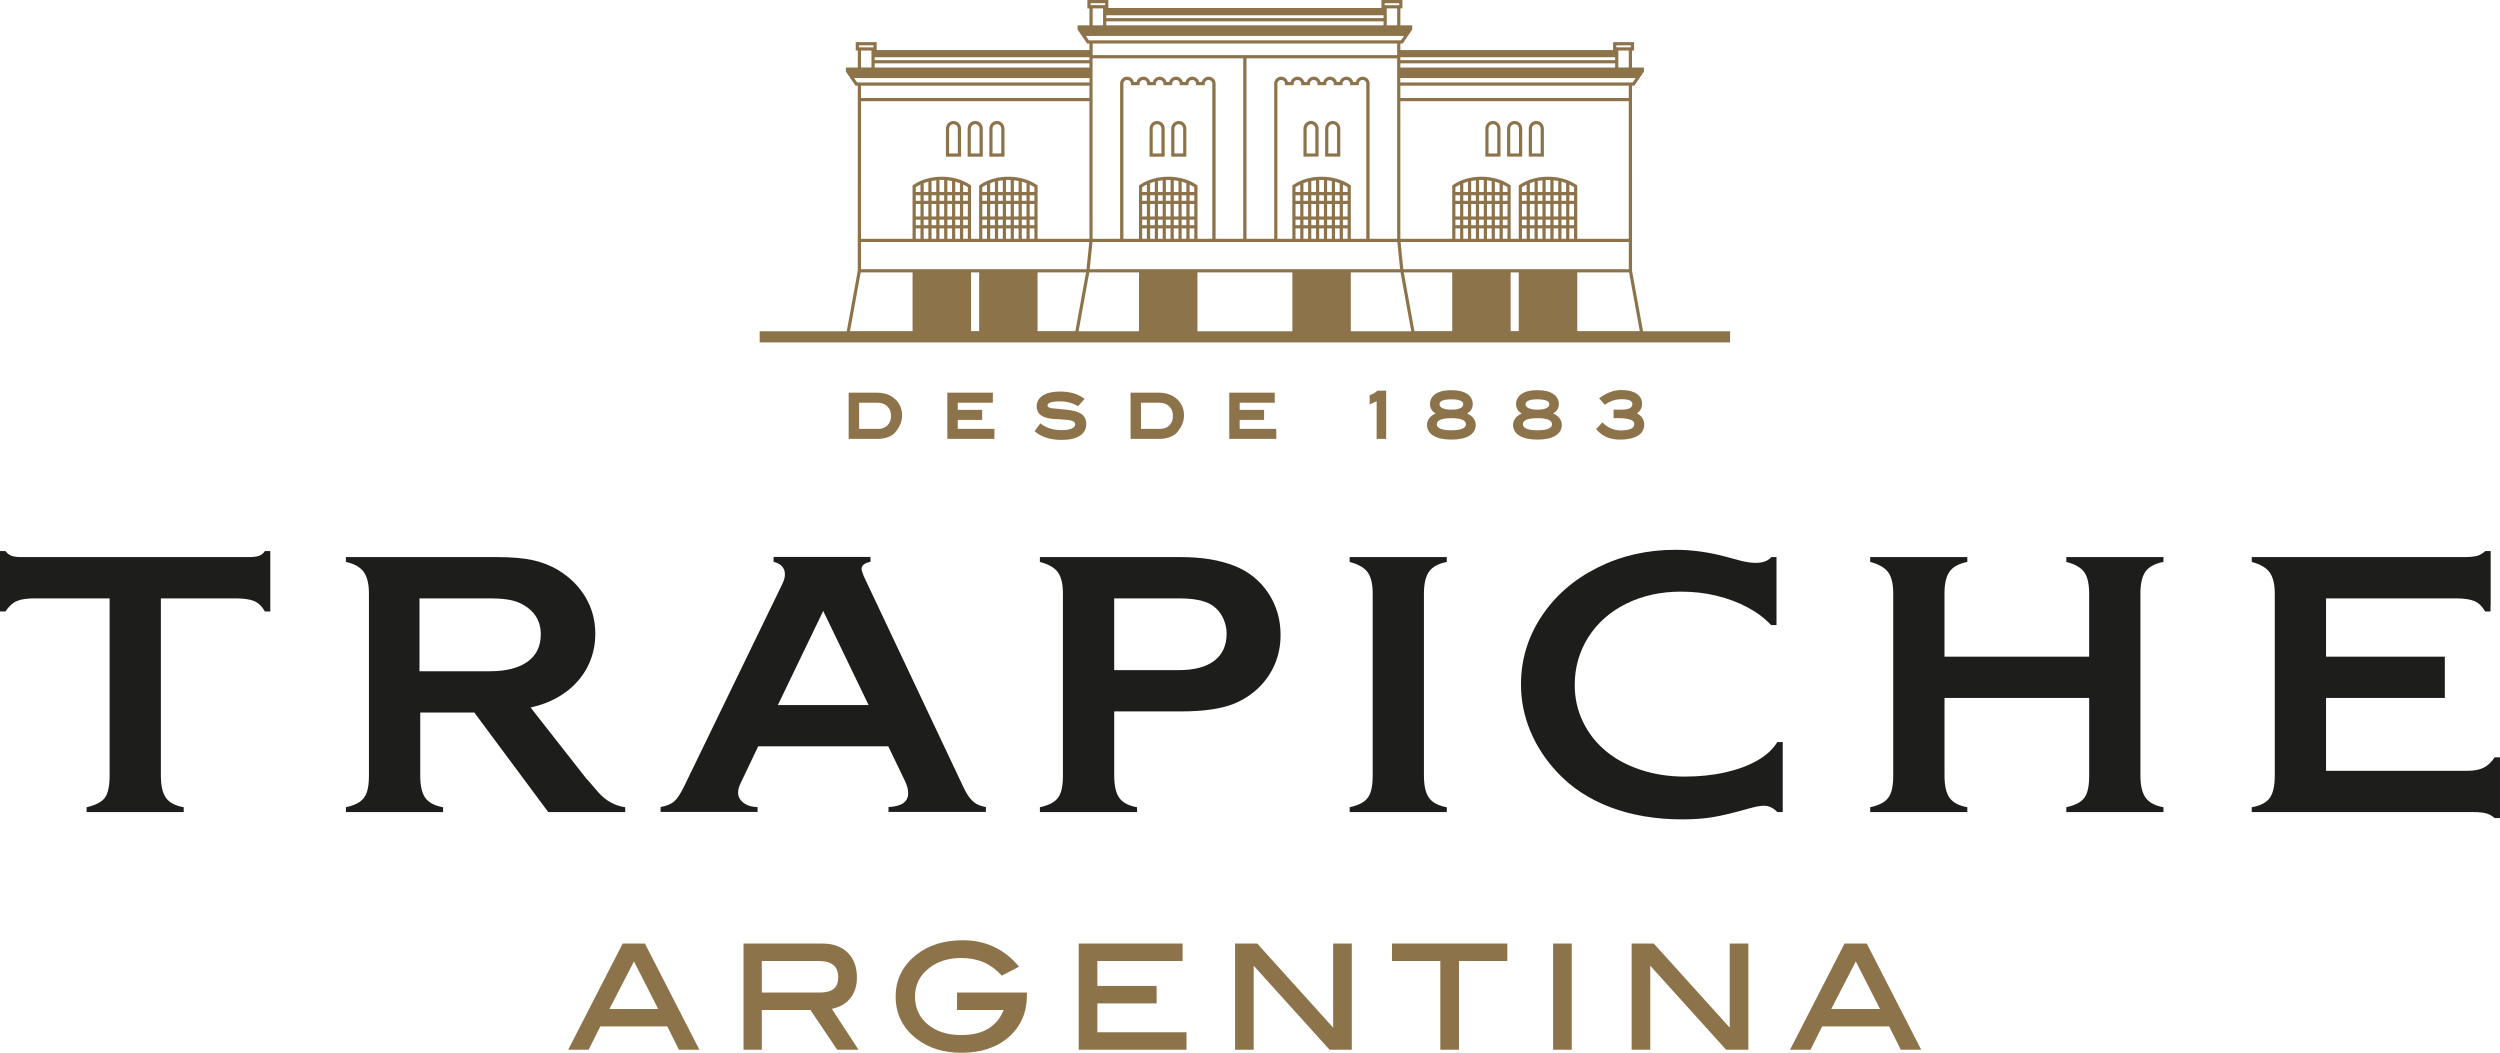 <?xml version="1.0" encoding="utf-8"?>
<!-- Generator: Adobe Illustrator 16.0.0, SVG Export Plug-In . SVG Version: 6.00 Build 0)  -->
<!DOCTYPE svg PUBLIC "-//W3C//DTD SVG 1.1//EN" "http://www.w3.org/Graphics/SVG/1.1/DTD/svg11.dtd">
<svg version="1.1" id="Layer_1" xmlns="http://www.w3.org/2000/svg" xmlns:xlink="http://www.w3.org/1999/xlink" x="0px" y="0px"
	 width="127.56px" height="53.716px" viewBox="0 0 127.56 53.716" enable-background="new 0 0 127.56 53.716" xml:space="preserve">
<path fill="#8D734A" d="M32.906,48.144h-1.135l-2.78,5.418h1.044l0.595-1.191h3.417l0.596,1.191h1.045l-0.037-0.07L32.906,48.144z
	 M31.096,51.482l1.252-2.426l1.236,2.426H31.096z M42.443,51.475c0.375-0.076,0.677-0.238,0.898-0.487
	c0.257-0.284,0.383-0.66,0.383-1.12c0-0.523-0.154-0.946-0.469-1.257c-0.312-0.312-0.744-0.467-1.282-0.467h-4.035v5.418h0.933
	v-2.029h2.479l1.367,2.029h1.09l-0.049-0.074L42.443,51.475z M38.871,50.644v-1.61h2.899c0.687,0.008,0.994,0.269,1,0.834
	c-0.006,0.526-0.288,0.768-0.923,0.776H38.871z M48.831,51.534h2.38c-0.347,0.854-1.053,1.276-2.154,1.278
	c-0.72,0-1.291-0.184-1.724-0.548c-0.431-0.364-0.645-0.832-0.645-1.418c0-0.609,0.248-1.096,0.751-1.476
	c0.433-0.326,0.969-0.49,1.617-0.49c0.83,0,1.503,0.29,2.032,0.874l0.024,0.027l0.885-0.457l-0.039-0.045
	c-0.734-0.867-1.683-1.304-2.831-1.304c-0.948,0-1.738,0.244-2.36,0.731c-0.709,0.555-1.067,1.274-1.067,2.14
	c0,0.88,0.353,1.601,1.053,2.147c0.617,0.483,1.389,0.723,2.304,0.723c1.002,0,1.813-0.269,2.424-0.811
	c0.611-0.541,0.919-1.256,0.918-2.133v-0.128h-3.567V51.534z M55.991,51.196h3.024v-0.89h-3.024v-1.272h4.35v-0.89H55.04v5.418h5.5
	v-0.89h-4.549V51.196z M68.023,52.434l-3.873-4.29h-1.132v5.418h0.95v-4.287l3.872,4.287h1.135v-5.418h-0.952V52.434z
	 M71.024,49.034h2.467v4.528h0.952v-4.528h2.466v-0.89h-5.885V49.034z M79.245,53.562h0.952v-5.418h-0.952V53.562z M88.257,52.433
	l-3.873-4.289h-1.132v5.418h0.951v-4.287l3.871,4.287h1.134v-5.418h-0.951V52.433z M97.993,53.492l-2.743-5.348h-1.135l-2.78,5.418
	h1.044l0.595-1.191h3.418l0.594,1.191h1.045L97.993,53.492z M93.438,51.482l1.252-2.426l1.236,2.426H93.438z"/>
<path fill="#8D734A" d="M44.734,20.036h-1.432v2.358h1.5c0.178,0,0.35-0.031,0.516-0.095c0.149-0.058,0.265-0.128,0.34-0.217
	c0.244-0.276,0.371-0.573,0.37-0.883c0.001-0.336-0.12-0.622-0.357-0.837C45.433,20.144,45.117,20.036,44.734,20.036 M45.287,21.699
	c-0.12,0.122-0.268,0.183-0.456,0.183h-0.996v-1.334h0.93c0.22,0.001,0.386,0.063,0.512,0.186c0.126,0.124,0.188,0.284,0.188,0.494
	C45.464,21.423,45.405,21.576,45.287,21.699 M48.869,21.425h1.245v-0.511h-1.245v-0.366h1.79v-0.512h-2.322v2.358h2.402v-0.512
	h-1.87V21.425z M55.154,21.105c-0.163-0.104-0.416-0.168-0.769-0.205c-0.242-0.025-0.482-0.048-0.725-0.069
	c-0.166-0.033-0.212-0.084-0.212-0.145c0.002-0.058,0.031-0.101,0.138-0.145c0.106-0.04,0.278-0.062,0.51-0.062
	c0.315,0,0.604,0.074,0.871,0.222l0.041,0.023l0.032-0.035l0.299-0.333l-0.052-0.039c-0.311-0.227-0.711-0.339-1.198-0.339
	c-0.365,0-0.655,0.063-0.868,0.197c-0.212,0.132-0.327,0.325-0.326,0.558c-0.001,0.19,0.07,0.349,0.21,0.452
	c0.14,0.102,0.342,0.162,0.609,0.19c0.07,0.007,0.249,0.018,0.545,0.033c0.187,0.009,0.322,0.027,0.403,0.051
	c0.149,0.05,0.197,0.108,0.199,0.195c-0.001,0.079-0.043,0.142-0.163,0.204c-0.119,0.058-0.296,0.09-0.53,0.09
	c-0.415,0-0.76-0.105-1.041-0.313L53.08,21.6l-0.292,0.403l0.044,0.036c0.339,0.272,0.79,0.407,1.344,0.407
	c0.394-0.001,0.699-0.067,0.917-0.207c0.218-0.139,0.334-0.35,0.332-0.607C55.427,21.404,55.333,21.219,55.154,21.105
	 M59.118,20.036h-1.432v2.358h1.5c0.178,0,0.35-0.031,0.515-0.095c0.15-0.058,0.265-0.128,0.341-0.217
	c0.244-0.276,0.37-0.573,0.37-0.883c0-0.336-0.12-0.622-0.357-0.837C59.817,20.144,59.501,20.036,59.118,20.036 M59.67,21.699
	c-0.119,0.122-0.266,0.183-0.455,0.183h-0.997v-1.334h0.931c0.22,0.001,0.385,0.063,0.511,0.186
	c0.126,0.124,0.188,0.284,0.189,0.494C59.848,21.423,59.789,21.576,59.67,21.699 M63.253,21.425h1.246v-0.511h-1.246v-0.366h1.79
	v-0.512h-2.322v2.358h2.401v-0.512h-1.869V21.425z M70.26,19.949c-0.097,0.091-0.208,0.157-0.334,0.2l-0.04,0.014v0.471l0.356-0.162
	v1.922h0.485v-2.461h-0.449L70.26,19.949z M74.854,21.098c0.189-0.104,0.293-0.27,0.291-0.479c0.001-0.221-0.104-0.405-0.298-0.528
	c-0.195-0.126-0.461-0.184-0.797-0.184c-0.334,0-0.598,0.058-0.791,0.184c-0.192,0.123-0.297,0.307-0.295,0.528
	c-0.002,0.209,0.103,0.375,0.29,0.479c-0.116,0.05-0.213,0.114-0.287,0.195c-0.103,0.109-0.157,0.242-0.156,0.386
	c-0.002,0.235,0.117,0.429,0.336,0.558c0.221,0.131,0.523,0.192,0.909,0.193c0.387-0.001,0.688-0.062,0.907-0.193
	c0.218-0.129,0.337-0.323,0.335-0.558c0.001-0.144-0.054-0.276-0.156-0.386C75.067,21.212,74.971,21.148,74.854,21.098
	 M74.056,20.375c0.442,0.002,0.603,0.103,0.604,0.249c-0.002,0.083-0.038,0.141-0.14,0.196c-0.099,0.053-0.255,0.083-0.464,0.083
	s-0.364-0.03-0.466-0.083c-0.102-0.055-0.138-0.113-0.14-0.196C73.451,20.478,73.612,20.377,74.056,20.375 M74.056,21.955
	c-0.536-0.002-0.743-0.123-0.744-0.308c0.001-0.187,0.208-0.309,0.744-0.311c0.534,0.002,0.74,0.124,0.741,0.311
	C74.796,21.832,74.59,21.953,74.056,21.955 M79.247,21.098c0.188-0.104,0.293-0.27,0.291-0.479c0.001-0.221-0.104-0.405-0.299-0.528
	c-0.195-0.126-0.461-0.184-0.796-0.184c-0.334,0-0.6,0.058-0.792,0.184c-0.192,0.123-0.297,0.307-0.296,0.528
	c-0.002,0.209,0.104,0.375,0.291,0.479c-0.115,0.05-0.213,0.114-0.286,0.195c-0.104,0.109-0.157,0.242-0.157,0.386
	c-0.001,0.235,0.118,0.429,0.337,0.558c0.22,0.131,0.521,0.192,0.909,0.193c0.386-0.001,0.688-0.062,0.906-0.193
	c0.219-0.129,0.338-0.323,0.336-0.558c0.001-0.144-0.055-0.276-0.157-0.386C79.46,21.212,79.363,21.148,79.247,21.098
	 M78.449,20.375c0.441,0.002,0.602,0.103,0.602,0.249c-0.001,0.083-0.038,0.141-0.138,0.196c-0.101,0.053-0.255,0.083-0.464,0.083
	s-0.366-0.03-0.467-0.083c-0.102-0.055-0.139-0.113-0.141-0.196C77.843,20.478,78.004,20.377,78.449,20.375 M78.449,21.955
	c-0.537-0.002-0.744-0.123-0.744-0.308c0-0.187,0.207-0.309,0.744-0.311c0.534,0.002,0.738,0.124,0.739,0.311
	C79.188,21.832,78.983,21.953,78.449,21.955 M83.521,21.092c0.173-0.116,0.267-0.287,0.265-0.494
	c0.002-0.213-0.101-0.392-0.287-0.515c-0.188-0.124-0.442-0.183-0.759-0.183c-0.379,0-0.746,0.13-1.094,0.386l-0.052,0.038
	l0.289,0.329l0.044-0.029c0.251-0.171,0.521-0.255,0.817-0.256c0.402,0.004,0.545,0.098,0.546,0.247
	c-0.001,0.182-0.15,0.283-0.563,0.288h-0.396v0.433h0.232c0.291-0.001,0.507,0.029,0.641,0.083c0.136,0.057,0.182,0.12,0.184,0.208
	c-0.001,0.21-0.189,0.33-0.686,0.335c-0.345-0.001-0.641-0.121-0.896-0.369l-0.043-0.042l-0.325,0.342l0.037,0.041
	c0.156,0.174,0.333,0.302,0.527,0.381c0.186,0.077,0.407,0.115,0.66,0.115c0.383-0.001,0.684-0.064,0.905-0.197
	c0.214-0.127,0.329-0.321,0.328-0.556C83.898,21.414,83.765,21.211,83.521,21.092"/>
<path fill="#1D1D1B" d="M5.593,30.531H1.79c-0.41,0-0.719,0.044-0.927,0.135c-0.209,0.088-0.404,0.265-0.588,0.532H0v-3.079h0.275
	c0.105,0.128,0.217,0.211,0.334,0.249c0.115,0.037,0.286,0.057,0.514,0.057h11.578c0.232,0,0.408-0.023,0.523-0.067
	c0.117-0.044,0.213-0.124,0.292-0.239h0.275v3.079h-0.275c-0.148-0.26-0.331-0.436-0.546-0.529
	c-0.215-0.091-0.539-0.138-0.969-0.138H8.209v9.046c0,0.516,0.087,0.893,0.26,1.134c0.173,0.243,0.476,0.401,0.905,0.478v0.247
	H4.418v-0.247c0.466-0.108,0.778-0.272,0.937-0.491c0.158-0.22,0.238-0.593,0.238-1.121V30.531z"/>
<path fill="#1D1D1B" d="M17.65,28.425h7.704c0.727,0,1.331,0.051,1.812,0.152c0.48,0.103,0.922,0.274,1.323,0.516
	c0.601,0.367,1.065,0.832,1.394,1.391c0.327,0.559,0.492,1.175,0.492,1.85c0,0.615-0.134,1.183-0.402,1.7
	c-0.27,0.519-0.651,0.956-1.149,1.311c-0.497,0.357-1.082,0.607-1.753,0.753l2.849,3.633c0.022,0.018,0.047,0.043,0.074,0.075
	c0.029,0.032,0.067,0.076,0.117,0.134l0.424,0.495c0.381,0.426,0.836,0.677,1.366,0.754v0.247h-3.926l-3.774-5.08h-2.758v3.221
	c0,0.516,0.086,0.893,0.259,1.134c0.173,0.243,0.476,0.401,0.906,0.478v0.247H17.65v-0.247c0.31-0.069,0.549-0.163,0.714-0.281
	c0.166-0.118,0.285-0.281,0.356-0.491c0.07-0.211,0.105-0.49,0.105-0.84v-9.293c0-0.49-0.09-0.857-0.271-1.107
	c-0.18-0.247-0.481-0.415-0.905-0.504V28.425z M21.404,30.531v3.718h3.604c0.82,0,1.456-0.163,1.907-0.486
	c0.452-0.324,0.678-0.788,0.678-1.392c0-0.737-0.363-1.274-1.09-1.611c-0.332-0.152-0.826-0.229-1.483-0.229H21.404z"/>
<path fill="#1D1D1B" d="M53.06,28.425h7.206c1.061,0,1.966,0.15,2.723,0.448c0.728,0.292,1.302,0.753,1.721,1.382
	c0.42,0.63,0.63,1.344,0.63,2.145c0,0.528-0.097,1.021-0.29,1.482c-0.195,0.46-0.474,0.866-0.837,1.216
	c-0.363,0.349-0.789,0.622-1.276,0.819c-0.643,0.255-1.539,0.382-2.69,0.382h-3.395v3.278c0,0.516,0.087,0.893,0.259,1.134
	c0.175,0.243,0.477,0.401,0.907,0.478v0.247H53.06v-0.247c0.311-0.069,0.549-0.163,0.715-0.281s0.284-0.281,0.355-0.491
	c0.07-0.211,0.104-0.49,0.104-0.84v-9.293c0-0.49-0.086-0.852-0.258-1.087c-0.174-0.236-0.478-0.409-0.917-0.524V28.425z
	 M56.851,30.531v3.661h3.299c0.79,0,1.395-0.16,1.812-0.481c0.417-0.321,0.625-0.783,0.625-1.387c0-0.242-0.048-0.477-0.144-0.706
	s-0.226-0.42-0.392-0.576c-0.165-0.156-0.368-0.272-0.61-0.349c-0.315-0.107-0.751-0.162-1.301-0.162H56.851z"/>
<path fill="#1D1D1B" d="M68.866,41.436v-0.247c0.311-0.069,0.548-0.163,0.714-0.281s0.285-0.281,0.354-0.491
	c0.071-0.211,0.106-0.49,0.106-0.84v-9.293c0-0.49-0.086-0.852-0.258-1.087c-0.175-0.236-0.479-0.409-0.917-0.524v-0.248h4.956
	v0.248c-0.423,0.082-0.723,0.244-0.898,0.485c-0.179,0.242-0.268,0.618-0.268,1.126v9.293c0,0.516,0.088,0.893,0.262,1.134
	c0.172,0.242,0.475,0.401,0.904,0.478v0.247H68.866z"/>
<path fill="#1D1D1B" d="M90.644,28.425v3.469h-0.276c-0.323-0.349-0.727-0.651-1.201-0.904c-0.477-0.255-1.002-0.452-1.579-0.592
	c-0.575-0.14-1.181-0.21-1.815-0.21c-1.032,0-1.96,0.204-2.787,0.61c-0.826,0.407-1.472,0.977-1.938,1.706
	c-0.465,0.731-0.699,1.549-0.699,2.451c0,0.66,0.137,1.28,0.413,1.858c0.276,0.578,0.661,1.075,1.155,1.492
	c0.493,0.416,1.091,0.74,1.789,0.972c0.698,0.231,1.447,0.348,2.246,0.348c0.747,0,1.44-0.071,2.075-0.215
	c0.634-0.142,1.182-0.344,1.638-0.605c0.455-0.26,0.795-0.575,1.021-0.943h0.276v3.574h-0.276c-0.205-0.215-0.434-0.324-0.687-0.324
	c-0.163,0-0.397,0.041-0.699,0.124c-0.807,0.229-1.438,0.382-1.896,0.457c-0.46,0.077-0.981,0.115-1.568,0.115
	c-1.356,0-2.578-0.207-3.67-0.62s-2-1.014-2.728-1.801c-0.6-0.648-1.056-1.352-1.366-2.111c-0.31-0.76-0.466-1.543-0.466-2.351
	c0-1.257,0.349-2.414,1.044-3.47c0.694-1.052,1.648-1.886,2.86-2.492c1.21-0.607,2.536-0.91,3.977-0.91
	c0.854,0,1.736,0.123,2.647,0.372l0.519,0.142c0.361,0.102,0.667,0.153,0.922,0.153c0.366,0,0.636-0.098,0.806-0.295H90.644z"/>
<path fill="#1D1D1B" d="M99.216,33.505h7.381v-3.222c0-0.489-0.084-0.851-0.249-1.087c-0.166-0.235-0.472-0.409-0.916-0.524v-0.248
	h4.956v0.248c-0.431,0.083-0.734,0.245-0.91,0.485c-0.177,0.243-0.265,0.618-0.265,1.126v9.293c0,0.503,0.088,0.878,0.265,1.126
	c0.176,0.247,0.479,0.41,0.91,0.486v0.247h-4.956v-0.247c0.311-0.069,0.549-0.163,0.716-0.281c0.166-0.118,0.281-0.281,0.349-0.491
	s0.101-0.489,0.101-0.84v-3.964h-7.381v3.964c0,0.516,0.087,0.893,0.259,1.134c0.174,0.243,0.476,0.402,0.905,0.478v0.247h-4.955
	v-0.247c0.311-0.069,0.548-0.163,0.714-0.281c0.166-0.118,0.285-0.281,0.355-0.491c0.071-0.21,0.105-0.489,0.105-0.84v-9.293
	c0-0.489-0.086-0.851-0.259-1.087c-0.175-0.235-0.478-0.409-0.916-0.524v-0.248h4.955v0.248c-0.422,0.083-0.723,0.245-0.899,0.485
	c-0.177,0.243-0.265,0.618-0.265,1.126V33.505z"/>
<path fill="#1D1D1B" d="M127.284,38.643c-0.161,0.248-0.35,0.425-0.562,0.53c-0.211,0.104-0.482,0.156-0.814,0.156h-7.224v-3.716
	h6.061v-2.107h-6.061v-2.975h6.604c0.431,0,0.755,0.048,0.969,0.139c0.215,0.092,0.397,0.269,0.545,0.528h0.275v-0.295h0.007v-2.784
	h-0.282c-0.002,0.006-0.007,0.009-0.01,0.014c-0.116,0.105-0.245,0.182-0.386,0.225c-0.149,0.044-0.382,0.067-0.7,0.067h-10.813
	v0.248c0.431,0.115,0.734,0.291,0.91,0.528c0.176,0.239,0.265,0.6,0.265,1.083v9.293c0,0.522-0.086,0.901-0.259,1.14
	c-0.174,0.238-0.479,0.395-0.916,0.472v0.247h11.29c0.283,0,0.503,0.021,0.662,0.063c0.159,0.04,0.306,0.122,0.439,0.242h0.275
	v-3.098H127.284z"/>
<path fill="#1D1D1B" d="M39.469,28.418h4.947v0.247c-0.303,0.065-0.455,0.182-0.455,0.354c0,0.076,0.038,0.206,0.116,0.391
	l5.011,10.606c0.127,0.28,0.245,0.494,0.354,0.643c0.109,0.15,0.227,0.264,0.354,0.344c0.128,0.079,0.297,0.138,0.509,0.176v0.248
	h-4.97v-0.248c0.67-0.032,1.004-0.267,1.004-0.706c0-0.183-0.052-0.387-0.157-0.609l-0.857-1.782h-6.639l-0.877,1.839
	c-0.1,0.197-0.148,0.369-0.148,0.515c0,0.215,0.095,0.393,0.285,0.533c0.19,0.14,0.427,0.21,0.708,0.21v0.248h-4.947v-0.248
	c0.311-0.057,0.542-0.154,0.697-0.29c0.156-0.137,0.328-0.402,0.518-0.796l4.99-10.284c0.091-0.184,0.138-0.348,0.138-0.495
	c0-0.336-0.193-0.553-0.58-0.649V28.418z M44.32,35.976l-2.316-4.804l-2.314,4.804H44.32z"/>
<path fill="#8D734A" d="M83.836,16.902l-0.563-3.088l-0.001-9.442h0.117l0.49-0.715l0.002-0.002v-0.21h-0.609V2.578h0.106V2.15
	h-1.071v0.403H71.452V2.222h0.118l0.488-0.715V1.294h-0.606V0.428h0.105V0h-1.07v0.409H56.552V0h-1.07v0.428h0.106v0.866h-0.606
	v0.213l0.488,0.715h0.118v0.331H44.733V2.15h-1.07v0.428h0.105v0.867H43.16v0.21l0.487,0.713l0.003,0.004h0.118l-0.002,9.442
	l-0.562,3.088h-4.442v0.568h49.514v-0.568H83.836z M59.487,9.963h0.239v0.284h-0.239V9.963z M83.457,3.983l-0.153,0.225H71.447
	V3.983H83.457z M59.487,11.208h0.239v0.283h-0.239V11.208z M59.487,11.655h0.239v0.528h-0.239V11.655z M59.487,10.41h0.239v0.634
	h-0.239V10.41z M59.728,9.798h-0.24V9.189c0.017-0.002,0.031-0.003,0.046-0.005c0.024-0.002,0.049-0.004,0.074-0.004
	c0.026,0,0.052,0.003,0.077,0.005c0.014,0.001,0.029,0.002,0.043,0.004V9.798z M59.925,7.829h0.444V6.564
	c0-0.126-0.1-0.227-0.221-0.227c-0.124,0-0.224,0.101-0.224,0.227V7.829z M61.101,12.184V9.462l-0.036-0.024
	c-0.389-0.272-0.906-0.422-1.456-0.422c-0.551,0-1.066,0.15-1.457,0.422l-0.035,0.024v2.722H57.32V4.265
	c0-0.104,0.085-0.188,0.19-0.188c0.106,0,0.193,0.084,0.193,0.188v0.083h0.444V4.265c0-0.104,0.087-0.188,0.193-0.188
	c0.104,0,0.19,0.084,0.19,0.188v0.083h0.45V4.265c0-0.104,0.086-0.188,0.191-0.188s0.191,0.084,0.191,0.188v0.083h0.447V4.265
	c0-0.102,0.089-0.188,0.193-0.188c0.105,0,0.192,0.084,0.192,0.188v0.083h0.447V4.265c0-0.104,0.086-0.188,0.192-0.188
	c0.105,0,0.192,0.084,0.192,0.188v0.083h0.447V4.265c0-0.104,0.086-0.188,0.191-0.188s0.192,0.084,0.192,0.188v7.919H61.101z
	 M59.426,7.993h-0.771V6.564c0-0.216,0.173-0.391,0.387-0.391c0.212,0,0.385,0.175,0.385,0.391V7.993z M60.532,7.993h-0.771V6.564
	c0-0.216,0.173-0.391,0.387-0.391c0.212,0,0.384,0.175,0.384,0.391V7.993z M58.817,7.829h0.444V6.564
	c0-0.126-0.101-0.227-0.221-0.227c-0.123,0-0.224,0.101-0.224,0.227V7.829z M72.006,16.902h-3.082v-3.004h2.536L72.006,16.902z
	 M80.074,9.798V9.416c0.097,0.046,0.172,0.088,0.24,0.132v0.25H80.074z M80.074,11.208h0.239v0.283h-0.239V11.208z M80.074,10.41
	h0.239v0.634h-0.239V10.41z M59.892,9.798V9.199c0.076,0.008,0.154,0.02,0.239,0.037v0.562H59.892z M71.602,13.734l-0.14-1.387
	h11.646v1.387H71.602z M83.107,4.999H71.452V4.372h11.655V4.999z M80.074,9.963h0.239v0.284h-0.239V9.963z M59.086,9.798V9.235
	c0.086-0.016,0.164-0.028,0.238-0.036v0.599H59.086z M62.025,12.184V4.265c0-0.195-0.16-0.353-0.356-0.353
	c-0.163,0-0.309,0.114-0.346,0.272h-0.139c-0.038-0.158-0.183-0.272-0.347-0.272s-0.31,0.114-0.347,0.272h-0.14
	c-0.037-0.158-0.182-0.272-0.346-0.272s-0.31,0.114-0.347,0.272h-0.14c-0.038-0.158-0.182-0.272-0.346-0.272
	s-0.308,0.114-0.346,0.272h-0.141c-0.039-0.158-0.182-0.272-0.346-0.272s-0.31,0.114-0.347,0.272h-0.137
	c-0.039-0.158-0.183-0.272-0.348-0.272c-0.195,0-0.354,0.158-0.354,0.353v7.919h-1.404V2.978h7.686v9.206H62.025z M58.683,11.208
	h0.24v0.283h-0.24V11.208z M59.086,9.963h0.238v0.284h-0.238V9.963z M59.086,11.655h0.238v0.528h-0.238V11.655z M58.683,10.41h0.24
	v0.634h-0.24V10.41z M59.086,10.41h0.238v0.634h-0.238V10.41z M59.086,11.208h0.238v0.283h-0.238V11.208z M58.683,11.655h0.24v0.528
	h-0.24V11.655z M58.683,9.963h0.24v0.284h-0.24V9.963z M58.279,9.963h0.239v0.284h-0.239V9.963z M58.279,9.798v-0.25
	c0.067-0.045,0.144-0.086,0.239-0.133v0.383H58.279z M58.279,10.41h0.239v0.634h-0.239V10.41z M58.279,11.208h0.239v0.283h-0.239
	V11.208z M58.683,9.798V9.349c0.07-0.027,0.152-0.057,0.24-0.08v0.529H58.683z M58.279,11.655h0.239v0.528h-0.239V11.655z
	 M80.074,11.655h0.239v0.528h-0.239V11.655z M77.657,10.41h0.24v0.634h-0.24V10.41z M77.657,11.208h0.24v0.283h-0.24V11.208z
	 M77.657,9.963h0.24v0.284h-0.24V9.963z M77.657,11.655h0.24v0.528h-0.24V11.655z M78.061,10.41h0.238v0.634h-0.238V10.41z
	 M78.061,9.798V9.349c0.074-0.028,0.152-0.057,0.238-0.08v0.529H78.061z M77.657,9.798v-0.25c0.067-0.045,0.144-0.086,0.239-0.133
	v0.383H77.657z M78.061,9.963h0.238v0.284h-0.238V9.963z M76.678,9.798V9.416c0.096,0.046,0.173,0.088,0.239,0.132v0.25H76.678z
	 M78.061,11.208h0.238v0.283h-0.238V11.208z M76.275,11.655h0.238v0.528h-0.238V11.655z M76.275,11.208h0.238v0.283h-0.238V11.208z
	 M76.678,10.41h0.24v0.634h-0.24V10.41z M76.678,11.208h0.24v0.283h-0.24V11.208z M76.678,9.963h0.24v0.284h-0.24V9.963z
	 M76.678,11.655h0.24v0.528h-0.24V11.655z M79.27,9.963h0.239v0.284H79.27V9.963z M79.673,9.798V9.269
	c0.086,0.023,0.168,0.054,0.237,0.081v0.448H79.673z M79.27,11.655h0.239v0.528H79.27V11.655z M78.061,11.655h0.238v0.528h-0.238
	V11.655z M79.673,11.208h0.238v0.283h-0.238V11.208z M79.27,10.41h0.239v0.634H79.27V10.41z M79.673,9.963h0.238v0.284h-0.238V9.963
	z M79.673,10.41h0.238v0.634h-0.238V10.41z M79.27,11.208h0.239v0.283H79.27V11.208z M78.464,9.963h0.238v0.284h-0.238V9.963z
	 M78.464,9.798V9.235c0.086-0.016,0.164-0.028,0.238-0.036v0.599H78.464z M78.464,10.41h0.238v0.634h-0.238V10.41z M79.27,9.798
	V9.199c0.076,0.008,0.154,0.02,0.238,0.037v0.562H79.27z M79.673,11.655h0.238v0.528h-0.238V11.655z M78.464,11.208h0.238v0.283
	h-0.238V11.208z M78.464,11.655h0.238v0.528h-0.238V11.655z M68.117,11.208h0.239v0.283h-0.239V11.208z M68.117,9.963h0.239v0.284
	h-0.239V9.963z M67.715,11.655h0.239v0.528h-0.239V11.655z M68.117,9.798V9.269c0.087,0.024,0.169,0.054,0.239,0.081v0.448H68.117z
	 M67.715,11.208h0.239v0.283h-0.239V11.208z M76.275,10.41h0.238v0.634h-0.238V10.41z M68.117,10.41h0.239v0.634h-0.239V10.41z
	 M68.117,11.655h0.239v0.528h-0.239V11.655z M67.715,10.41h0.239v0.634h-0.239V10.41z M66.908,10.41h0.24v0.634h-0.24V10.41z
	 M68.521,9.798V9.416c0.096,0.046,0.173,0.088,0.239,0.132v0.25H68.521z M66.908,9.963h0.24v0.284h-0.24V9.963z M66.908,9.798V9.235
	c0.086-0.016,0.165-0.028,0.24-0.036v0.599H66.908z M66.908,11.655h0.24v0.528h-0.24V11.655z M66.908,11.208h0.24v0.283h-0.24
	V11.208z M67.715,9.798V9.199c0.076,0.008,0.154,0.02,0.239,0.037v0.562H67.715z M67.715,9.963h0.239v0.284h-0.239V9.963z
	 M49.547,13.898h0.413v2.997h-0.413V13.898z M77.079,13.898h0.414v2.997h-0.414V13.898z M82.411,3.445H71.452V3.232h10.959V3.445z
	 M82.411,3.068H71.452V2.923h10.959V3.068z M61.099,13.898h4.842v3.004h-4.842V13.898z M82.575,2.578h0.532v0.863h-0.532V2.578z
	 M82.471,2.313h0.742v0.101h-0.742V2.313z M68.521,9.963h0.239v0.284h-0.239V9.963z M66.506,11.655h0.238v0.528h-0.238V11.655z
	 M68.521,11.655h0.239v0.528h-0.239V11.655z M68.521,11.208h0.239v0.283h-0.239V11.208z M43.933,2.578h0.532v0.863h-0.532V2.578z
	 M68.521,10.41h0.239v0.634h-0.239V10.41z M55.587,3.445H44.629V3.232h10.958V3.445z M44.569,2.414h-0.743V2.313h0.743V2.414z
	 M55.587,3.068H44.629V2.923h10.958V3.068z M67.312,10.41h0.239v0.634h-0.239V10.41z M60.697,10.41h0.239v0.634h-0.239V10.41z
	 M67.312,11.208h0.239v0.283h-0.239V11.208z M60.697,9.963h0.239v0.284h-0.239V9.963z M60.697,9.798V9.416
	c0.097,0.046,0.172,0.088,0.238,0.132v0.25H60.697z M71.288,2.814H55.752V2.222h15.536V2.814z M67.312,11.655h0.239v0.528h-0.239
	V11.655z M60.294,11.655h0.238v0.528h-0.238V11.655z M60.697,11.655h0.239v0.528h-0.239V11.655z M60.697,11.208h0.239v0.283h-0.239
	V11.208z M60.294,11.208h0.238v0.283h-0.238V11.208z M59.892,10.41h0.239v0.634h-0.239V10.41z M59.892,11.655h0.239v0.528h-0.239
	V11.655z M59.892,11.208h0.239v0.283h-0.239V11.208z M60.294,10.41h0.238v0.634h-0.238V10.41z M60.294,9.798V9.269
	c0.088,0.024,0.17,0.054,0.238,0.081v0.448H60.294z M60.294,9.963h0.238v0.284h-0.238V9.963z M66.506,10.41h0.238v0.634h-0.238
	V10.41z M66.103,9.963h0.24v0.284h-0.24V9.963z M66.103,11.208h0.24v0.283h-0.24V11.208z M66.103,10.41h0.24v0.634h-0.24V10.41z
	 M66.103,11.655h0.24v0.528h-0.24V11.655z M66.506,9.798V9.349c0.073-0.028,0.153-0.057,0.238-0.08v0.529H66.506z M66.506,11.208
	h0.238v0.283h-0.238V11.208z M66.506,9.963h0.238v0.284h-0.238V9.963z M67.552,9.798h-0.24V9.189
	c0.015-0.002,0.03-0.003,0.046-0.005c0.023-0.002,0.048-0.004,0.074-0.004c0.025,0,0.052,0.003,0.076,0.005
	c0.015,0.001,0.028,0.002,0.044,0.004V9.798z M68.924,12.184V9.462l-0.035-0.024c-0.391-0.272-0.906-0.422-1.457-0.422
	c-0.55,0-1.067,0.15-1.455,0.422L65.94,9.462v2.722h-0.762V4.265c0-0.104,0.087-0.188,0.192-0.188c0.106,0,0.192,0.084,0.192,0.188
	v0.083h0.446V4.265c0-0.104,0.087-0.188,0.193-0.188c0.105,0,0.192,0.084,0.192,0.188v0.083h0.446V4.265
	c0-0.104,0.087-0.188,0.192-0.188c0.104,0,0.192,0.086,0.192,0.188v0.083h0.448V4.265c0-0.104,0.086-0.188,0.191-0.188
	s0.191,0.084,0.191,0.188v0.083h0.449V4.265c0-0.104,0.086-0.188,0.191-0.188c0.106,0,0.192,0.084,0.192,0.188v0.083h0.446V4.265
	c0-0.104,0.086-0.188,0.191-0.188s0.191,0.084,0.191,0.188v7.919H68.924z M67.278,7.992h-0.771V6.564
	c0-0.216,0.173-0.392,0.385-0.392c0.213,0,0.387,0.176,0.387,0.392V7.992z M68.386,7.992h-0.772V6.564
	c0-0.216,0.174-0.392,0.385-0.392c0.215,0,0.388,0.176,0.388,0.392V7.992z M66.103,9.798v-0.25c0.068-0.045,0.144-0.086,0.24-0.133
	v0.383H66.103z M67.312,9.963h0.239v0.284h-0.239V9.963z M59.892,9.963h0.239v0.284h-0.239V9.963z M69.883,12.184V4.265
	c0-0.195-0.159-0.353-0.354-0.353c-0.164,0-0.309,0.114-0.346,0.272h-0.137c-0.038-0.158-0.184-0.272-0.348-0.272
	s-0.309,0.114-0.346,0.272h-0.141c-0.038-0.158-0.183-0.272-0.346-0.272c-0.164,0-0.308,0.114-0.346,0.272h-0.14
	c-0.038-0.158-0.182-0.272-0.347-0.272c-0.164,0-0.309,0.114-0.346,0.272H66.55c-0.039-0.158-0.184-0.272-0.347-0.272
	c-0.165,0-0.31,0.114-0.348,0.272h-0.139c-0.038-0.158-0.182-0.272-0.346-0.272c-0.195,0-0.355,0.158-0.355,0.353v7.919h-1.414
	V2.978h7.687v9.206H69.883z M66.672,7.829h0.442V6.564c0-0.126-0.1-0.228-0.223-0.228c-0.121,0-0.22,0.102-0.22,0.228V7.829z
	 M67.778,7.829h0.443V6.564c0-0.126-0.101-0.228-0.224-0.228c-0.12,0-0.22,0.102-0.22,0.228V7.829z M50.928,9.798V9.235
	c0.087-0.016,0.166-0.028,0.24-0.036v0.599H50.928z M47.532,11.208h0.239v0.283h-0.239V11.208z M48.338,10.41h0.239v0.634h-0.239
	V10.41z M48.338,9.798V9.199c0.075,0.008,0.154,0.02,0.239,0.037v0.562H48.338z M47.532,11.655h0.239v0.528h-0.239V11.655z
	 M48.338,9.963h0.239v0.284h-0.239V9.963z M47.13,9.798V9.349c0.068-0.027,0.151-0.057,0.238-0.08v0.529H47.13z M48.338,11.208
	h0.239v0.283h-0.239V11.208z M48.338,11.655h0.239v0.528h-0.239V11.655z M47.532,9.798V9.235c0.086-0.016,0.164-0.028,0.239-0.036
	v0.599H47.532z M47.13,11.208h0.238v0.283H47.13V11.208z M47.13,10.41h0.238v0.634H47.13V10.41z M47.13,9.963h0.238v0.284H47.13
	V9.963z M47.13,11.655h0.238v0.528H47.13V11.655z M47.532,10.41h0.239v0.634h-0.239V10.41z M47.532,9.963h0.239v0.284h-0.239V9.963z
	 M48.74,9.963h0.239v0.284H48.74V9.963z M48.74,9.798V9.269c0.088,0.024,0.17,0.054,0.239,0.081v0.448H48.74z M50.121,11.655h0.239
	v0.528h-0.239V11.655z M50.121,10.41h0.239v0.634h-0.239V10.41z M50.121,11.208h0.239v0.283h-0.239V11.208z M50.121,9.963h0.239
	v0.284h-0.239V9.963z M50.524,10.41h0.24v0.634h-0.24V10.41z M50.121,9.798v-0.25c0.068-0.045,0.145-0.086,0.24-0.133v0.383H50.121z
	 M50.524,9.963h0.24v0.284h-0.24V9.963z M50.524,9.798V9.349c0.071-0.027,0.153-0.057,0.24-0.08v0.529H50.524z M48.74,10.41h0.239
	v0.634H48.74V10.41z M48.74,11.655h0.239v0.528H48.74V11.655z M48.74,11.208h0.239v0.283H48.74V11.208z M49.144,9.798V9.416
	c0.096,0.046,0.173,0.088,0.239,0.132v0.25H49.144z M49.144,11.655h0.239v0.528h-0.239V11.655z M49.144,11.208h0.239v0.283h-0.239
	V11.208z M49.144,9.963h0.239v0.284h-0.239V9.963z M49.144,10.41h0.239v0.634h-0.239V10.41z M70.594,1.294H56.447V1.088h14.146
	V1.294z M43.372,16.895l0.546-2.997h2.645v2.997H43.372z M52.941,16.895v-2.997h2.472l-0.544,2.997H52.941z M55.752,0.428h0.531
	v0.863h-0.531V0.428z M51.33,10.41h0.239v0.634H51.33V10.41z M43.736,4.208l-0.154-0.225h12.011v0.225H43.736z M51.33,11.208h0.239
	v0.283H51.33V11.208z M51.33,11.655h0.239v0.528H51.33V11.655z M43.933,13.734v-1.387h11.646l-0.142,1.387H43.933z M72.171,16.895
	l-0.544-2.997h2.471v2.997H72.171z M55.556,2.057l-0.154-0.225H71.64l-0.155,0.225H55.556z M71.394,0.264h-0.741v-0.1h0.741V0.264z
	 M70.758,0.428h0.531v0.864h-0.531V0.428z M56.389,0.263h-0.743V0.164h0.743V0.263z M70.594,0.924H56.447V0.779h14.146V0.924z
	 M46.727,11.655h0.239v0.528h-0.239V11.655z M50.524,11.208h0.24v0.283h-0.24V11.208z M48.429,7.829h0.442V6.564
	c0-0.126-0.098-0.227-0.221-0.227s-0.222,0.101-0.222,0.227V7.829z M46.727,9.798v-0.25c0.067-0.045,0.143-0.086,0.239-0.133v0.383
	H46.727z M49.536,7.829h0.444V6.564c0-0.126-0.1-0.227-0.221-0.227c-0.123,0-0.224,0.101-0.224,0.227V7.829z M46.727,9.963h0.239
	v0.284h-0.239V9.963z M46.727,11.208h0.239v0.283h-0.239V11.208z M50.644,7.829h0.444V6.564c0-0.126-0.1-0.227-0.221-0.227
	c-0.124,0-0.224,0.101-0.224,0.227V7.829z M46.727,10.41h0.239v0.634h-0.239V10.41z M48.055,9.18c0.025,0,0.052,0.003,0.077,0.005
	c0.014,0.001,0.027,0.002,0.042,0.004v0.609h-0.239V9.189c0.016-0.002,0.031-0.003,0.046-0.005
	C48.005,9.182,48.029,9.18,48.055,9.18 M52.942,12.184V9.462l-0.035-0.024c-0.389-0.272-0.906-0.422-1.457-0.422
	c-0.55,0-1.066,0.15-1.456,0.422L49.96,9.462v2.722h-0.413V9.462l-0.035-0.024c-0.391-0.272-0.908-0.422-1.458-0.422
	s-1.067,0.15-1.456,0.422l-0.036,0.024v2.722h-2.629V5.162h11.654v7.022H52.942z M49.036,7.993h-0.771V6.564
	c0-0.216,0.174-0.391,0.386-0.391c0.213,0,0.386,0.175,0.386,0.391V7.993z M50.144,7.993h-0.771V6.564
	c0-0.216,0.175-0.391,0.388-0.391c0.211,0,0.384,0.175,0.384,0.391V7.993z M51.253,7.993h-0.773V6.564
	c0-0.216,0.174-0.391,0.388-0.391c0.212,0,0.386,0.175,0.386,0.391V7.993z M51.569,9.798H51.33V9.189
	c0.016-0.002,0.031-0.003,0.047-0.005c0.022-0.002,0.048-0.004,0.073-0.004c0.026,0,0.053,0.003,0.077,0.005
	c0.015,0.001,0.029,0.002,0.042,0.004V9.798z M47.935,11.208h0.239v0.283h-0.239V11.208z M47.935,11.655h0.239v0.528h-0.239V11.655z
	 M51.33,9.963h0.239v0.284H51.33V9.963z M47.935,10.41h0.239v0.634h-0.239V10.41z M47.935,9.963h0.239v0.284h-0.239V9.963z
	 M75.47,11.208h0.239v0.283H75.47V11.208z M74.261,9.963H74.5v0.284h-0.239V9.963z M74.261,9.798v-0.25
	c0.065-0.045,0.143-0.086,0.239-0.133v0.383H74.261z M75.951,7.829h0.445V6.564c0-0.126-0.1-0.228-0.223-0.228
	c-0.122,0-0.223,0.102-0.223,0.228V7.829z M74.261,11.208H74.5v0.283h-0.239V11.208z M74.261,10.41H74.5v0.634h-0.239V10.41z
	 M74.261,11.655H74.5v0.528h-0.239V11.655z M77.061,7.829h0.443V6.564c0-0.126-0.101-0.228-0.223-0.228s-0.221,0.102-0.221,0.228
	V7.829z M79.105,9.798h-0.239V9.189c0.015-0.002,0.03-0.003,0.044-0.005c0.024-0.002,0.051-0.004,0.075-0.004
	c0.026,0,0.052,0.003,0.077,0.005c0.014,0.001,0.028,0.002,0.043,0.004V9.798z M76.275,9.963h0.238v0.284h-0.238V9.963z
	 M78.168,7.829h0.442V6.564c0-0.126-0.099-0.228-0.221-0.228s-0.222,0.102-0.222,0.228V7.829z M74.663,9.798V9.349
	c0.073-0.028,0.153-0.057,0.239-0.08v0.529H74.663z M75.47,11.655h0.239v0.528H75.47V11.655z M75.707,9.798H75.47V9.189
	c0.014-0.002,0.03-0.003,0.045-0.005c0.023-0.002,0.049-0.004,0.074-0.004s0.052,0.003,0.077,0.005
	c0.014,0.001,0.027,0.002,0.041,0.004V9.798z M75.47,9.963h0.239v0.284H75.47V9.963z M75.47,10.41h0.239v0.634H75.47V10.41z
	 M74.663,11.655h0.239v0.528h-0.239V11.655z M75.066,11.655h0.24v0.528h-0.24V11.655z M75.872,9.798V9.199
	c0.075,0.008,0.154,0.02,0.238,0.037v0.562H75.872z M75.872,10.41h0.239v0.634h-0.239V10.41z M75.872,9.963h0.239v0.284h-0.239
	V9.963z M50.524,11.655h0.24v0.528h-0.24V11.655z M74.663,9.963h0.239v0.284h-0.239V9.963z M75.872,11.655h0.239v0.528h-0.239
	V11.655z M75.872,11.208h0.239v0.283h-0.239V11.208z M78.866,9.963h0.239v0.284h-0.239V9.963z M75.066,11.208h0.24v0.283h-0.24
	V11.208z M74.663,10.41h0.239v0.634h-0.239V10.41z M74.663,11.208h0.239v0.283h-0.239V11.208z M75.066,9.798V9.235
	c0.085-0.016,0.164-0.028,0.239-0.036v0.599H75.066z M75.066,10.41h0.24v0.634h-0.24V10.41z M75.066,9.963h0.24v0.284h-0.24V9.963z
	 M80.478,12.184V9.462l-0.035-0.024c-0.389-0.272-0.906-0.422-1.457-0.422c-0.549,0-1.065,0.15-1.457,0.422l-0.035,0.024v2.722
	H77.08V9.462l-0.035-0.024c-0.389-0.272-0.905-0.422-1.455-0.422c-0.552,0-1.068,0.15-1.457,0.422l-0.035,0.024v2.722h-2.646V5.162
	h11.655v7.022H80.478z M76.561,7.992h-0.772V6.564c0-0.216,0.173-0.392,0.386-0.392c0.214,0,0.387,0.176,0.387,0.392V7.992z
	 M77.668,7.992h-0.771V6.564c0-0.216,0.172-0.392,0.385-0.392s0.387,0.176,0.387,0.392V7.992z M78.775,7.992h-0.771V6.564
	c0-0.216,0.173-0.392,0.386-0.392c0.212,0,0.386,0.176,0.386,0.392V7.992z M50.928,11.208h0.239v0.283h-0.239V11.208z
	 M52.137,11.655h0.239v0.528h-0.239V11.655z M52.539,11.655h0.239v0.528h-0.239V11.655z M52.539,9.798V9.416
	c0.097,0.046,0.174,0.088,0.239,0.132v0.25H52.539z M52.137,11.208h0.239v0.283h-0.239V11.208z M52.539,9.963h0.239v0.284h-0.239
	V9.963z M52.539,11.208h0.239v0.283h-0.239V11.208z M52.539,10.41h0.239v0.634h-0.239V10.41z M50.928,11.655h0.239v0.528h-0.239
	V11.655z M52.137,10.41h0.239v0.634h-0.239V10.41z M51.733,10.41h0.239v0.634h-0.239V10.41z M51.733,9.963h0.239v0.284h-0.239V9.963
	z M51.733,11.208h0.239v0.283h-0.239V11.208z M51.733,11.655h0.239v0.528h-0.239V11.655z M52.137,9.963h0.239v0.284h-0.239V9.963z
	 M52.137,9.798V9.269c0.088,0.024,0.169,0.054,0.24,0.081v0.448H52.137z M83.668,16.895h-3.19v-2.997h2.644L83.668,16.895z
	 M76.275,9.798V9.269c0.086,0.023,0.164,0.053,0.238,0.081v0.448H76.275z M55.034,16.902l0.546-3.004h2.536v3.004H55.034z
	 M78.866,10.41h0.239v0.634h-0.239V10.41z M71.298,12.347l0.14,1.387H55.602l0.142-1.387H71.298z M51.733,9.798V9.199
	c0.076,0.008,0.155,0.02,0.24,0.037v0.562H51.733z M78.866,11.208h0.239v0.283h-0.239V11.208z M78.866,11.655h0.239v0.528h-0.239
	V11.655z M50.928,9.963h0.239v0.284h-0.239V9.963z M50.928,10.41h0.239v0.634h-0.239V10.41z M55.587,4.999H43.932V4.372h11.655
	V4.999z"/>
</svg>
